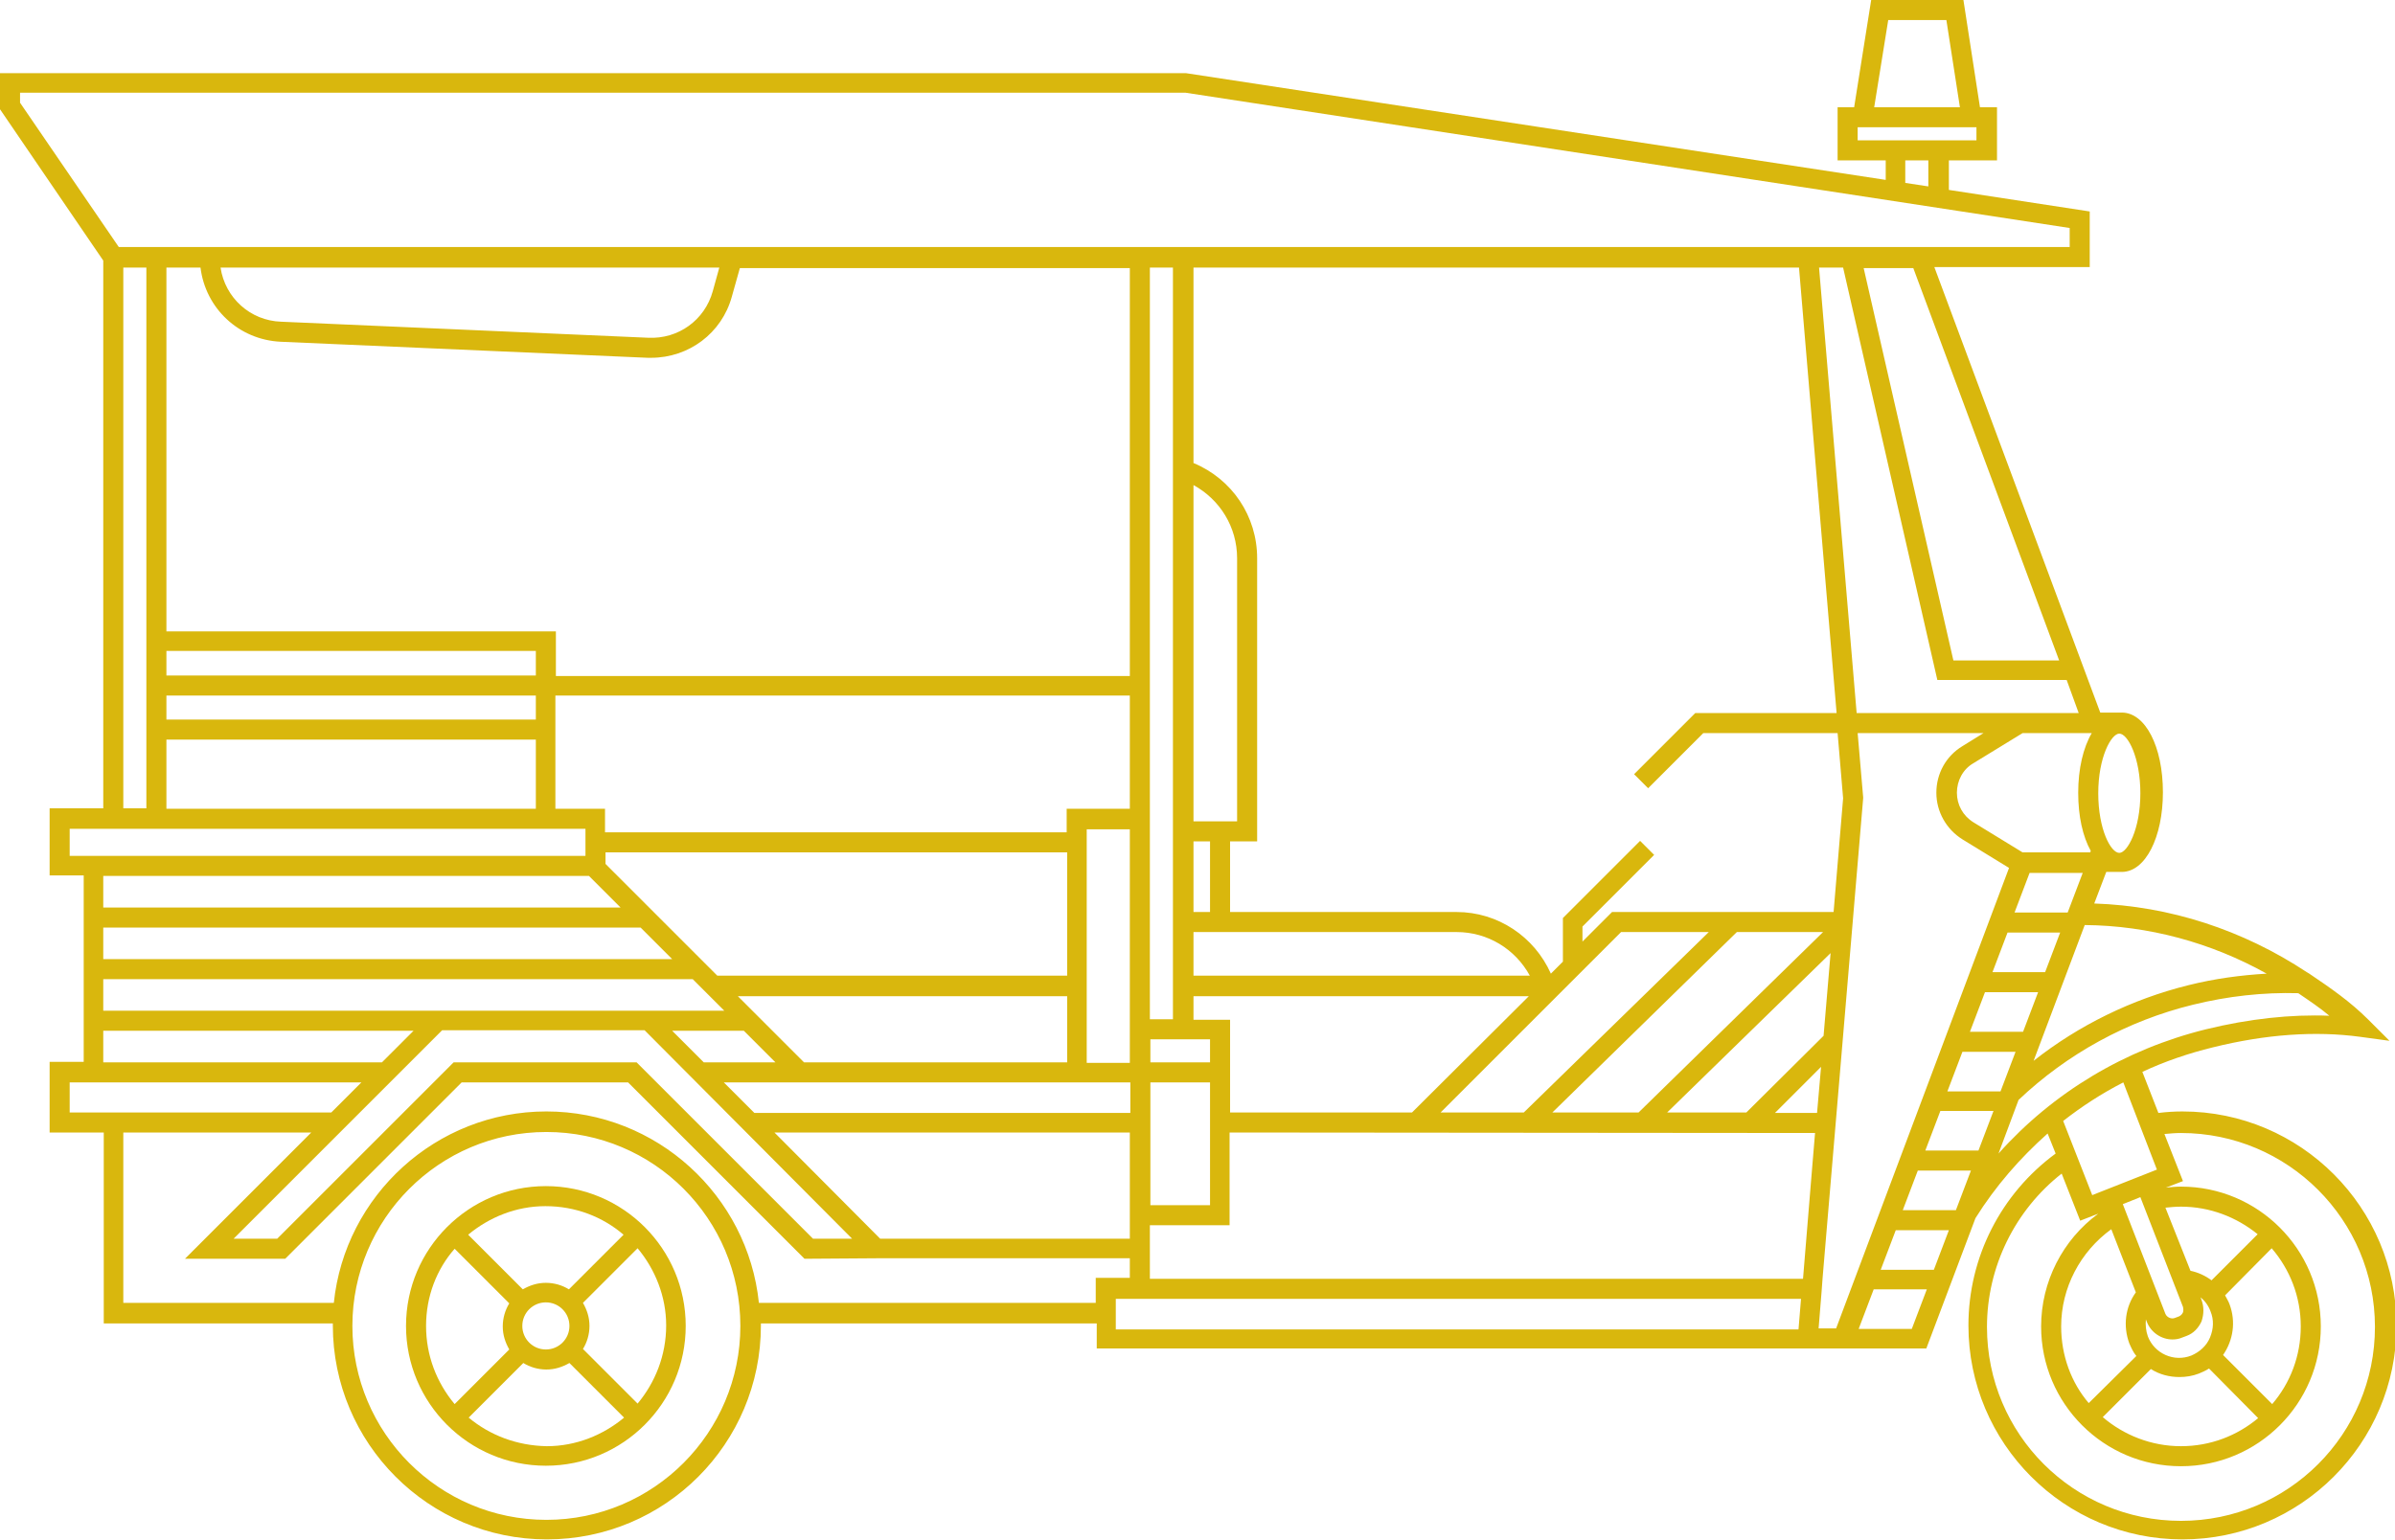 <?xml version="1.0" encoding="utf-8"?>
<!-- Generator: Adobe Illustrator 26.5.0, SVG Export Plug-In . SVG Version: 6.00 Build 0)  -->
<svg version="1.1" xmlns="http://www.w3.org/2000/svg" xmlns:xlink="http://www.w3.org/1999/xlink" x="0px" y="0px"
	 viewBox="0 0 477.8 307.4" style="enable-background:new 0 0 477.8 307.4;" xml:space="preserve">
<style type="text/css">
	.st0{display:none;}
	.st1{display:inline;}
	.st2{fill:#FFFFFF;}
	.st3{fill:#D9B70D;}
</style>
<g id="Text" class="st0">
	<g class="st1">
		<rect x="-845.4" y="-934.6" class="st2" width="2741.6" height="3767.3"/>
		<rect x="-845.4" y="-934.6" width="2741.6" height="519.3"/>
	</g>
</g>
<g id="Tuk_x5F_tuk_x5F_car_1_">
	<g>
		<path class="st3" d="M20.6,52v109.3H9.9v13.4h6.8l0,37.2H9.9V226h10.8v38.1h45.7c0,0.1,0,0.3,0,0.4c0,23.5,19.1,42.7,42.7,42.7
			s42.7-19.1,42.7-42.7c0-0.1,0-0.3,0-0.4h67v5h139.9l0,0h25.6l9.8-26c4-6.4,8.9-12,14.4-16.9l1.6,4c-10.9,8-17.4,20.7-17.4,34.3
			c0,23.5,19.1,42.7,42.7,42.7c23.5,0,42.7-19.1,42.7-42.7c0-23.5-19.1-42.7-42.7-42.7c-1.6,0-3.2,0.1-4.8,0.3l-3.2-8.2
			c4.5-2.1,9.2-3.7,14.1-4.9c10.5-2.6,20.4-3.3,29.3-2.1l5.9,0.8l-4.2-4.2c-3.6-3.6-7.5-6.3-11.8-9.2l-0.5-0.3
			c-12.7-8.4-27.3-13.2-42.4-13.7l2.4-6.3h3.1c4.7,0,8.2-6.9,8.2-15.9c0-9.1-3.5-15.9-8.2-15.9H419l-33.1-88.9h31V42.2l-28.1-4.3V32
			h9.6V21.4H395L391.7,0l-18.4,0l-3.4,21.4h-3.3V32h9.6v3.9L236.6,14.6H0l0,7.2L20.6,52z M418.6,158.3c0-7.2,2.6-11.9,4.2-11.9
			c1.7,0,4.2,4.8,4.2,11.9c0,7.2-2.6,11.9-4.2,11.9C421.1,170.2,418.6,165.5,418.6,158.3z M391,21.4h-17.1L376.7,4h11.6L391,21.4z
			 M370.6,28v-2.6h23.7V28H370.6z M384.7,32v5.2l-4.6-0.7V32H384.7z M410.8,131.8h-21.1l-17.9-78.3h9.9L410.8,131.8z M414.7,142.3
			h-12.3h-32l-7.5-88.9h4.8l18.8,82.3h25.8L414.7,142.3z M241.4,207.4v4.6h-11.9v-4.6H241.4z M229.4,203.4v-22.6v-19.5V53.4h4.6V91
			v76.9V182v14.7v6.7H229.4z M332.6,222l32.6-31.8l-1.4,16.5L348.4,222L332.6,222z M309.7,222l36.8-36l17.2,0l-36.8,36L309.7,222z
			 M287.4,222l23.3-23.3h0l12.7-12.7l17.5,0L304,222L287.4,222z M241.4,182h-3.3v-14.1h3.3V182z M238.1,163.9V96.8
			c5.3,2.9,8.7,8.4,8.7,14.6v52.5H238.1z M290.6,186c6.2,0,11.7,3.4,14.6,8.7h-67.1V186H290.6z M245.4,222v-18.5h-7.3v-4.7H305
			L281.7,222L245.4,222z M241.4,240.5h-11.9V216h11.9V240.5z M238.1,53.4h120.8l7.5,88.9h-28.2L326,154.5l2.8,2.8l11-11h26.8l1.1,13
			l-1.9,22.7l-44.2,0l-5.9,5.9v-3l14.3-14.3l-2.8-2.8l-15.4,15.4v8.7l-2.4,2.4c-3.3-7.4-10.6-12.3-18.8-12.3h-45.2v-14.1h5.4v-56.5
			c0-8.4-5-15.8-12.7-19V53.4z M417.3,146.3c-1.7,2.9-2.7,7.1-2.7,11.9c0,4.7,0.9,8.7,2.5,11.6l-0.1,0.3h-13.5l-9.8-6
			c-2.1-1.3-3.3-3.5-3.3-5.9c0-2.4,1.2-4.7,3.3-5.9l9.8-6h11.4H417.3z M393,205.9l3-7.9h10.6l-3,7.9H393z M402.1,209.9l-3,7.9h-10.6
			l3-7.9H402.1z M397.5,194l3-7.9H411l-3,7.9H397.5z M401.9,182.1l3-7.9h10.6l-3,7.9H401.9z M452.2,194.3c-5.2,0.3-10.4,1-15.6,2.3
			c-11.3,2.8-21.9,8-30.9,15.1l10.2-27.1C428.6,184.7,441.1,188.1,452.2,194.3z M430.3,233.4l-1,0.4l0,0l-10.9,4.3l0,0l-1,0.4
			l-5.8-14.8c3.7-2.9,7.7-5.5,12-7.7L430.3,233.4z M439.2,259.4l-0.2-0.5c0.9,0.7,1.6,1.7,2,2.8c0.7,1.7,0.6,3.5-0.1,5.2
			c-0.7,1.7-2.1,2.9-3.7,3.6c-3.5,1.4-7.4-0.4-8.7-3.8c-0.4-1.1-0.5-2.3-0.4-3.4l0.2,0.5c0.8,2.1,2.9,3.5,5.1,3.5
			c0.7,0,1.3-0.1,2-0.4l0.8-0.3c1.4-0.5,2.4-1.6,3-2.9C439.7,262.2,439.7,260.8,439.2,259.4z M423.5,240.3l3.5-1.4l8.5,21.9
			c0.1,0.4,0.1,0.8,0,1.1c-0.2,0.4-0.4,0.6-0.8,0.8l-0.8,0.3c-0.7,0.3-1.6-0.1-1.9-0.8L423.5,240.3z M432,241c1-0.1,2-0.2,3.1-0.2
			c5.8,0,11.1,2.1,15.3,5.5l-9.2,9.2c-1.2-0.9-2.7-1.6-4.2-1.9L432,241z M453.2,249.1c3.6,4.2,5.8,9.6,5.8,15.6
			c0,5.9-2.1,11.3-5.7,15.5l-9.8-9.8c2-2.9,2.6-6.6,1.3-10.1c-0.2-0.6-0.6-1.2-0.9-1.8L453.2,249.1z M450.5,283
			c-4.2,3.5-9.5,5.6-15.4,5.6c-5.9,0-11.4-2.2-15.6-5.8l9.6-9.6c1.7,1.1,3.7,1.6,5.7,1.6c1.3,0,2.6-0.2,3.9-0.7c0.7-0.3,1.4-0.6,2-1
			L450.5,283z M416.7,280c-3.5-4.1-5.5-9.5-5.5-15.3c0-7.7,3.8-14.9,10-19.4l4.9,12.6c-2.1,2.9-2.6,6.7-1.3,10.2
			c0.4,0.9,0.8,1.8,1.4,2.5L416.7,280z M411.3,234.2l3.7,9.4l3.6-1.4c-7.1,5.2-11.4,13.6-11.4,22.5c0,15.4,12.5,27.9,27.9,27.9
			c15.4,0,27.9-12.5,27.9-27.9c0-15.4-12.5-27.9-27.9-27.9c-1,0-2,0.1-3,0.2l3.4-1.3l-3.7-9.4c1.1-0.1,2.2-0.2,3.3-0.2
			c21.3,0,38.7,17.3,38.7,38.7s-17.3,38.7-38.7,38.7s-38.7-17.3-38.7-38.7C396.4,252.8,402,241.5,411.3,234.2z M398.7,230.2l4-10.7
			c9.7-9.2,21.7-15.8,34.8-19c6.9-1.7,14-2.5,21-2.3l0,0c2.2,1.5,4.3,2.9,6.2,4.5c-7.7-0.3-16,0.6-24.6,2.7
			C423.9,209.4,409.6,218,398.7,230.2z M384.1,229.6l3-7.9h10.6l-3,7.9H384.1z M390.2,241.5h-10.6l3-7.9h10.6L390.2,241.5z
			 M385.8,253.4h-10.6l3-7.9h10.6L385.8,253.4z M370.8,265.2l3-7.9h10.6l-3,7.9H370.8z M362.8,265.2l0.6-7.4l0.2-2.7h0l0.8-9.5
			l2-23.6h0l5.3-62.7l0-0.2l-1.1-12.8h25.1l-4.2,2.6c-3.3,2-5.2,5.5-5.2,9.3c0,3.8,2,7.3,5.2,9.3l9.3,5.7l-34.5,91.9H362.8z
			 M362.5,222.1l-8.4,0l9.2-9.2L362.5,222.1z M359.7,255.2H229.4v-10.7h15.9V226l116.8,0.1l-0.6,7.2L359.7,255.2z M222.6,259.2
			l136.7,0l-0.5,6.1H222.6V259.2z M146,59.2l1.6-5.7h77.8v81.4H110.9v-8.9H33.2V53.4H40c1,8.1,7.6,14.4,16,14.8l73.2,3.2
			c0.2,0,0.5,0,0.7,0C137.4,71.4,144,66.5,146,59.2z M142.2,58.1c-1.6,5.8-6.9,9.6-12.9,9.3l-73.2-3.2C49.9,64,44.9,59.4,44,53.4
			h99.5L142.2,58.1z M33.2,143.6v-4.8h73.7v4.8H33.2z M106.9,147.6v13.8H33.2v-13.8H106.9z M33.2,134.8v-4.9h73.7v4.9H33.2z
			 M225.4,138.8v22.6h-12.6v4.7h-92.1v-4.7h-9.9v-22.6H225.4z M20.6,205.7h61.9l-6.3,6.3H20.6L20.6,205.7z M120.8,172.4v-2.3h92.1
			v24.6h-69.8L120.8,172.4z M212.9,198.7V212h-52.5l-13.2-13.2H212.9z M154.7,212h-14.3l-6.3-6.3h14.3L154.7,212z M212.9,216
			L212.9,216l12.6,0v6.1h-75l-6.1-6.1l14.8,0H212.9z M225.4,226v21.2h-49.8L154.5,226H225.4z M170,247.2l-7.8,0L127,212H90.5
			l-35.2,35.2h-8.7l41.6-41.6h40.4L170,247.2z M20.6,195.4h117.6l6.3,6.3h-14.3H86.4H20.6L20.6,195.4z M20.6,185.1h107.2l6.3,6.3
			H20.6L20.6,185.1z M20.6,181.1l0-6.3h96.9l6.3,6.3H20.6z M225.4,165.4v15.5v22.6v8.6h-8.6v-46.6H225.4z M70.3,264.6
			c0-21.3,17.3-38.7,38.7-38.7s38.7,17.3,38.7,38.7c0,21.3-17.3,38.7-38.7,38.7S70.3,285.9,70.3,264.6z M24.6,226h37.5l-25.2,25.2
			h20L92.1,216h33.2l35.2,35.2l14.3-0.1h50.6v3.9l-6.8,0v5h-67.2c-2.2-21.4-20.4-38.2-42.4-38.2s-40.2,16.8-42.4,38.2H24.6V226z
			 M18.6,216l53.5,0l-6,6H13.9V216h2.7v0L18.6,216z M116.8,165.4v5.4H13.9v-5.4H116.8z M24.6,161.4V53.4h4.6v107.9H24.6z M4,20.5v-2
			h232.5l176.4,27v3.8h-28.5h-25.9H148.8h-109H23.7L4,20.5z"/>
		<path class="st3" d="M81,264.6c0,15.4,12.5,27.9,27.9,27.9s27.9-12.5,27.9-27.9c0-15.4-12.5-27.9-27.9-27.9S81,249.2,81,264.6z
			 M124.4,246.4l-10.9,10.9c-1.3-0.8-2.9-1.3-4.6-1.3c-1.7,0-3.2,0.5-4.6,1.3l-10.9-10.9c4.2-3.5,9.6-5.7,15.4-5.7
			C114.8,240.7,120.2,242.8,124.4,246.4z M108.9,259.9c2.6,0,4.7,2.1,4.7,4.7c0,2.6-2.1,4.7-4.7,4.7s-4.7-2.1-4.7-4.7
			C104.2,262,106.3,259.9,108.9,259.9z M127.2,280.1l-10.9-10.9c0.8-1.3,1.3-2.9,1.3-4.6c0-1.7-0.5-3.2-1.3-4.6l10.9-10.9
			c3.5,4.2,5.7,9.6,5.7,15.4C132.9,270.5,130.7,275.9,127.2,280.1z M93.5,282.9l10.9-10.9c1.3,0.8,2.9,1.3,4.6,1.3
			c1.7,0,3.2-0.5,4.6-1.3l10.9,10.9c-4.2,3.5-9.6,5.7-15.4,5.7C103.1,288.5,97.7,286.4,93.5,282.9z M85,264.6
			c0-5.9,2.1-11.3,5.7-15.4l10.9,10.9c-0.8,1.3-1.3,2.9-1.3,4.6c0,1.7,0.5,3.2,1.3,4.6l-10.9,10.9C87.1,275.9,85,270.5,85,264.6z"/>
	</g>
</g>
</svg>
